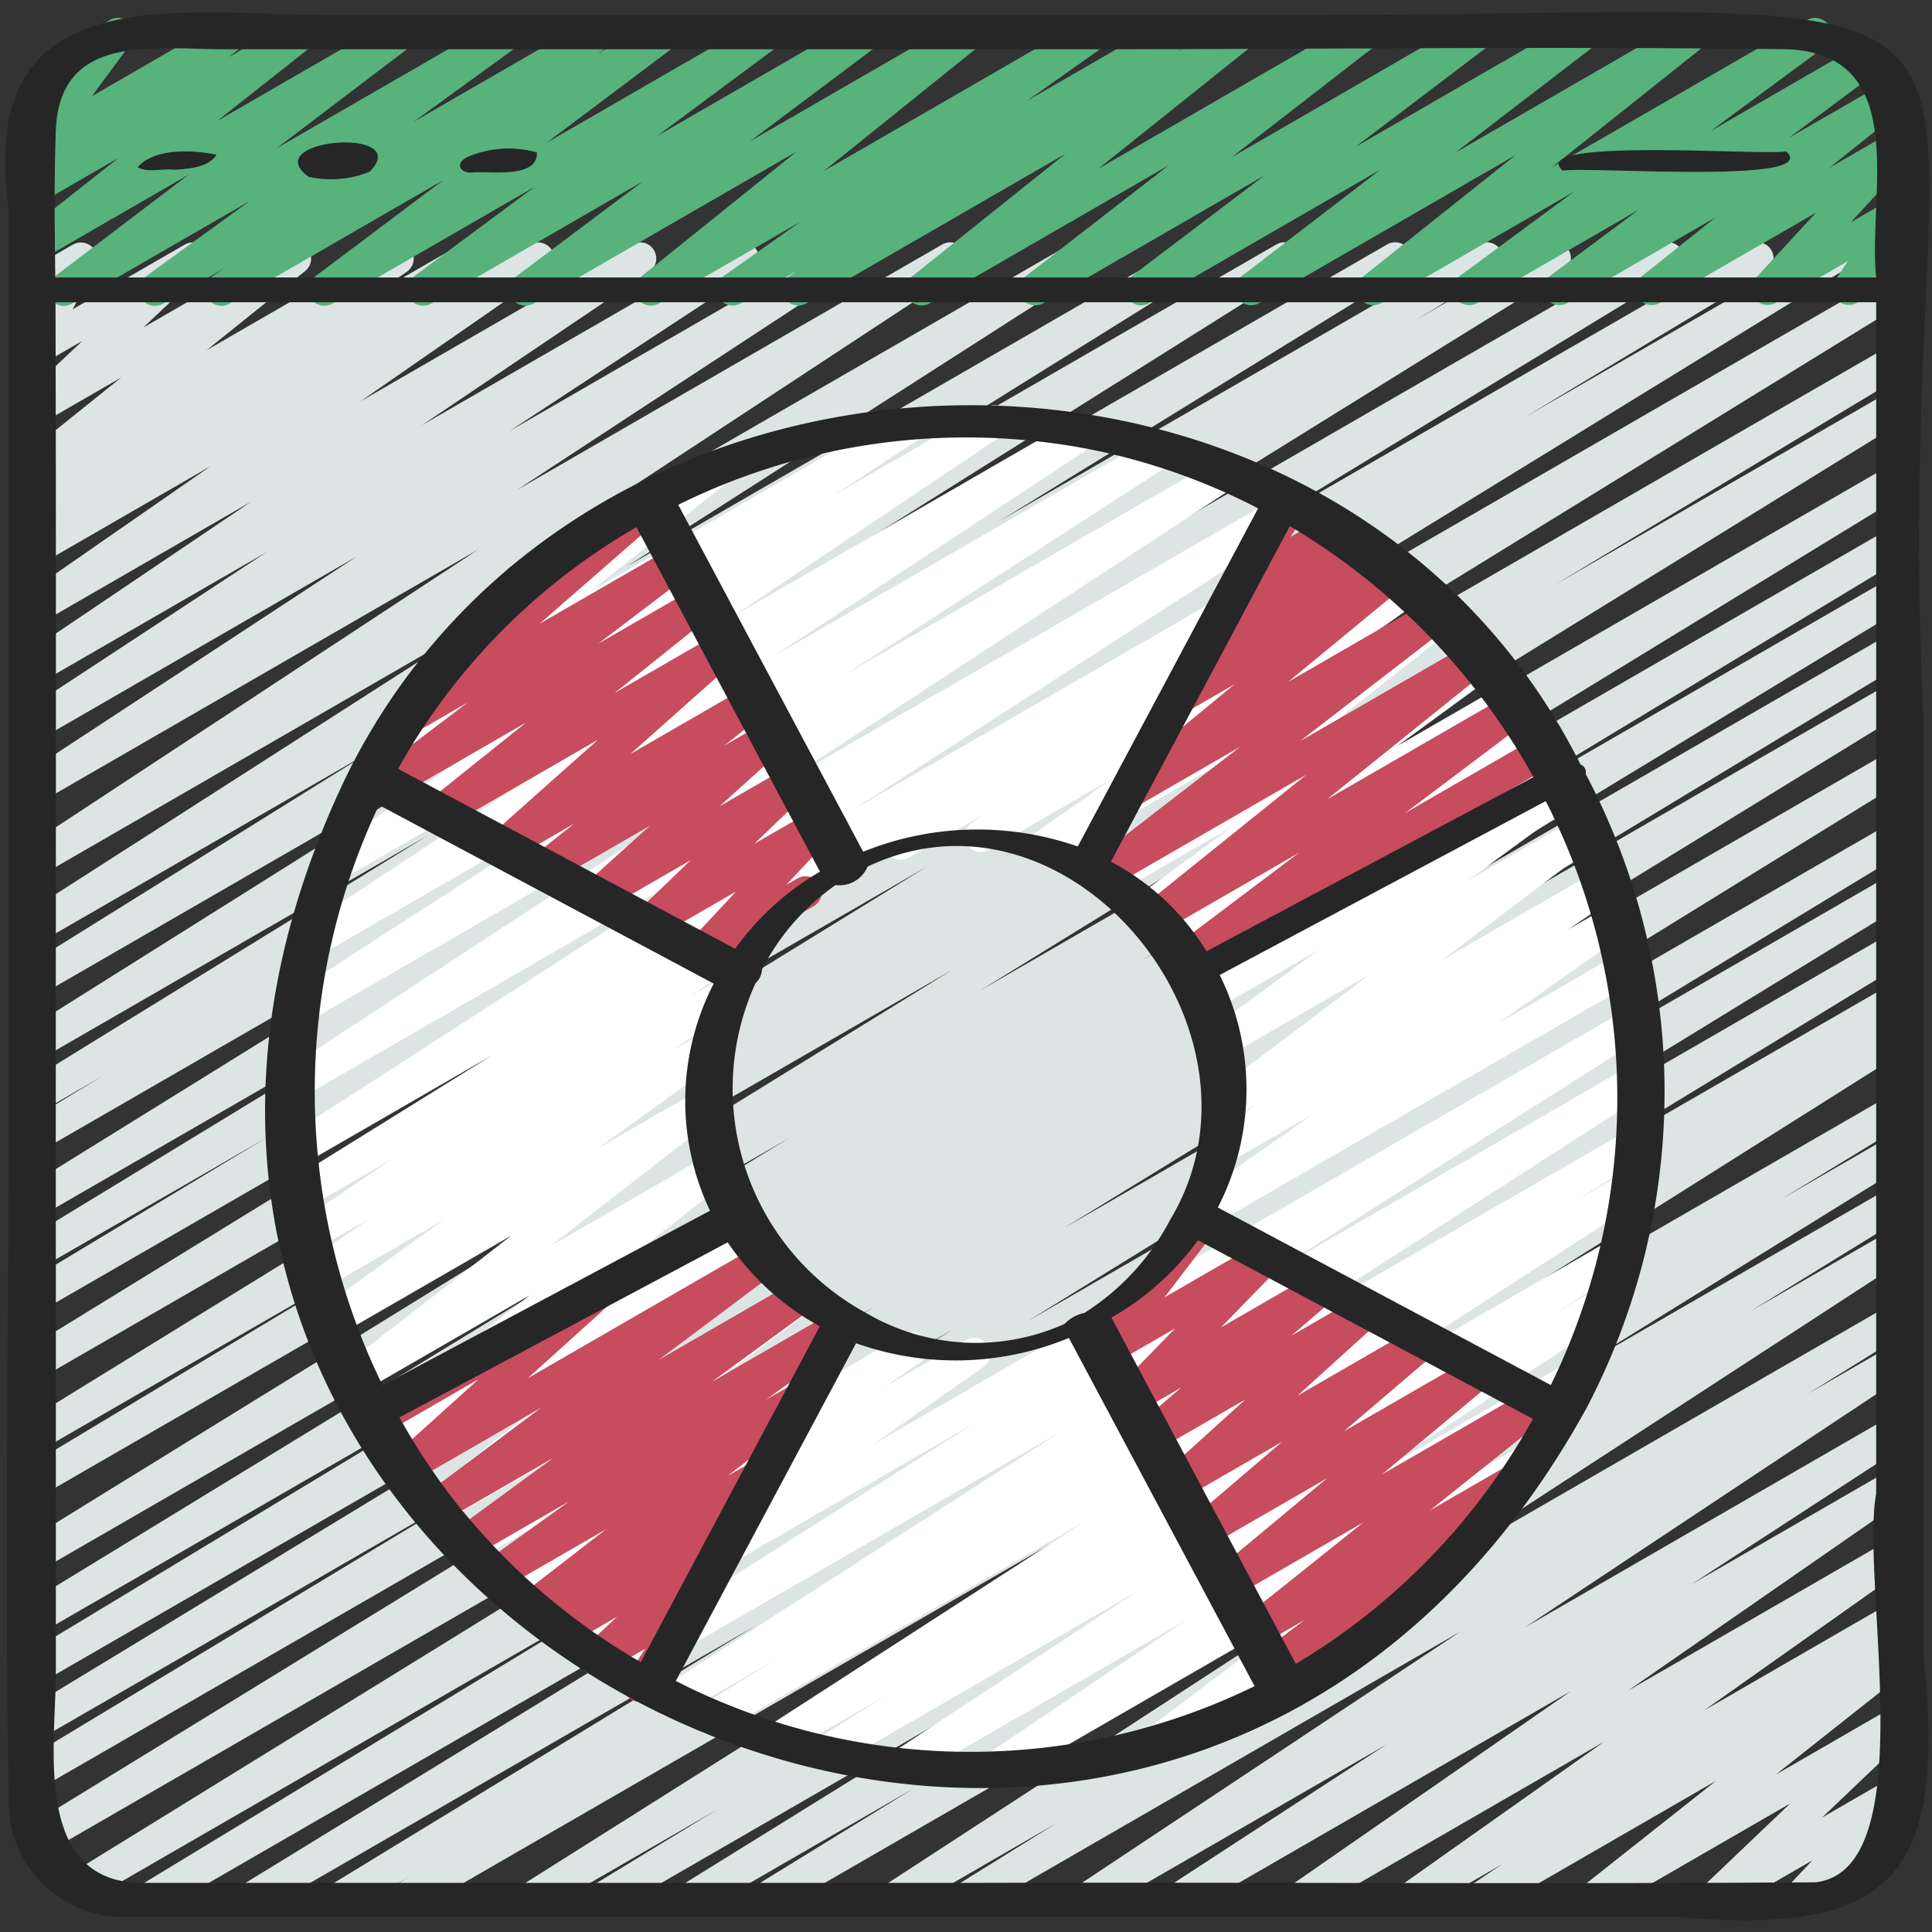 <svg height="512" viewBox="0 0 60 60" width="512" xmlns="http://www.w3.org/2000/svg"><rect x="0" y="0" width="60" height="60" fill="#333333" stroke="none"/><g fill="none" stroke-linecap="round" stroke-linejoin="round"><path d="M1.329 8.713l1.184-.683-1.491 2.866 4.965-2.867-4.965 4.7 8.14-4.7-8.14 6.539 11.327-6.54-11.327 7.807 13.523-7.807-13.522 9.057 15.688-9.057L1.023 18.915 19.881 8.027 1.023 20.758 23.074 8.027 1.024 22.51 26.11 8.026 1.024 24.472 29.51 8.026 1.025 26.756 33.468 8.025 1.025 28.816 37.038 8.024 1.025 30.462 39.89 8.024 1.026 32.448 43.329 8.024 1.026 34.088 46.172 8.023 1.026 35.308l47.26-27.285-47.259 29.31L51.794 8.022 1.027 38.941 54.58 8.022 1.027 40.283 56.906 8.021 1.027 42.364l57.886-33.42L1.028 44.601 58.97 11.148 1.028 46.024 58.97 12.571 1.029 48.32 58.97 14.867 1.029 50.277 58.97 16.825 1.029 51.826 58.97 18.374 1.03 53.551l57.94-33.452L1.03 55.087l57.94-33.452L1.236 57.081 58.97 23.748 2.522 58.577 58.97 25.986 4.625 58.97 58.97 27.594 7.774 58.97 58.97 29.412 10.522 58.97 58.97 30.998 12.541 58.97 58.97 32.164 16.471 58.97 58.97 34.433 18.683 58.97 58.97 35.711 21.434 58.97 58.97 37.299 23.755 58.97 58.97 38.639 27.741 58.97 58.97 40.94 29.979 58.97 58.97 42.232 33.757 58.97 58.97 44.413 36.613 58.97 58.97 46.062 40.365 58.97 58.97 48.228 43.786 58.97l15.184-8.766-13.024 8.766 13.024-7.52-9.504 7.52 9.504-5.487-5.756 5.487 5.756-3.323-3.123 3.323 2.789-1.61" stroke="#dce5e3"/><path d="M1.613 2.236l2.048-1.183L1.03 4.617 7.243 1.03 1.03 5.857 9.39 1.03 1.03 7.634 12.468 1.03 1.98 9l13.804-7.97L4.812 8.998 18.613 1.03 6.873 8.997 20.672 1.03 10.074 8.995 23.871 1.03 13.144 8.994 26.938 1.03 16.319 8.992 30.11 1.03l-9.896 7.96 13.787-7.96L22.75 8.989 36.535 1.03 24.793 8.988 38.576 1.03l-9.953 7.956 13.78-7.956-10.256 7.954L45.924 1.03 35.438 8.982 49.211 1.03 38.856 8.98l13.771-7.95-9.983 7.948 13.725-7.923-10.743 7.922 12.39-7.154-9.588 7.152 10.361-5.982-7.495 5.981 7.679-4.433-4.077 4.431 4.09-2.361-1.57 2.36 1.579-.912" stroke="#57b27c"/><path d="M27.973 26.203l14.983-8.651-12.497 8.409 13.343-7.704-11.411 8.053 12.383-7.15-10.317 8.136 11.617-6.708-10.455 7.645 11.323-6.537-10.567 7.39 11.201-6.467L36.992 30l11.158-6.442-10.699 7.387 11.198-6.465-10.761 7.889 11.383-6.572-11.224 8.488 11.84-6.836-12.015 8.249 12.348-7.13-13.122 9.231 13.459-7.77" stroke="#fff"/><path d="M16.871 17.686l5.55-3.204-9.706 7.706 15.695-9.061-16.968 11.179 19.435-11.221-20.592 13.84 23.439-13.533L9.595 29.287 36.12 13.973 9.231 31.349l28.865-16.665-29.027 19 31.133-17.975L9.14 35.742l32.802-18.939L9.294 37.081l14.793-8.541-14.558 9.851L22.59 30.85 9.821 39.589l12.259-7.078-11.809 8.522 11.682-6.744-10.954 8.507 11.277-6.51-10.412 8.178 11.156-6.441-10.632 7.305 11.198-6.465-10.099 8.007 11.45-6.611-10.451 7.803 11.895-6.868-10.76 8.019 12.705-7.335L16.49 49.99l13.754-7.941-12.599 8.855 33.171-19.152L19.1 51.876l31.826-18.375-30.085 19.334 30.041-17.343-28.813 17.889 28.674-16.555-26.699 17.255 26.321-15.197-24.786 15.581 24.356-14.062-21.936 14.435 21.054-12.156-18.148 12.232 16.773-9.684-11.719 8.85 8.406-4.853" stroke="#fff"/><path d="M39.679 15.929l.474-.274-1.674 2.518 2.987-1.724-3.886 3.407 4.803-2.773-5.774 4.59 6.703-3.87-8.281 6.822 9.666-5.58-10.511 8.122 11.753-6.785-10.096 8.121 11.329-6.542-10.357 7.805 11.219-6.477m-31.075-5.712l3.243-1.873-7.65 6.673 8.575-4.951-9.152 6.954 9.837-5.679-8.191 6.553 8.939-5.161-6.974 6.205 7.867-4.542-6.584 5.224 7.168-4.138-5.544 5.001 6.282-3.627-4.67 4.484 5.403-3.119-3.736 4.004 3.246-1.874M11.636 44.119l7.08-4.088-6.177 5.572 11.27-6.506-10.37 7.765 11.5-6.64-10.584 7.744 11.803-6.815-10.861 7.799 9.689-5.595-8.559 6.622 7.271-4.198-6.377 4.918 5.43-3.134-4.263 3.958 3.115-1.798-1.729 2.637.472-.273m16.466-13.849l.52-.3-3.08 4.034 5.114-2.953-4.316 4.439 6.071-3.506-5.448 4.665 6.819-3.937-6.01 5.444 7.79-4.498-6.995 5.977 8.743-5.048-7.914 6.591 9.737-5.622-8.926 7.131 8.42-4.862-7.852 5.919 5.767-3.329" stroke="#c74c5e"/></g><path d="M59.734 22.3C58.567-1.961 66.105.386 40.428.474H10.485C5.532.469-.756-.808.267 6.458v27.213c0 7.384-.112 14.777 0 22.16a3.578 3.578 0 003.669 3.7h48.147c6.9.634 8.345-1.455 7.65-8.155q.002-14.543.001-29.076zm-58-18.251c.113-3.039 3.079-2.519 5.2-2.519h26.739c7.286 0 14.58-.093 21.865 0 3.831.183 2.463 4.559 2.728 7.087H1.716c-.016-1.528-.039-3.054.018-4.572zm56.532 42.333c-.5 2.733 1.478 11.666-1.873 12.074-8.765.06-17.554-.006-26.328.018H4.228c-3.208-.195-2.494-4.315-2.494-6.522V39.841c-.009-10.151.017-20.3-.01-30.454h56.542z" fill="#262626"/><path d="M49.244 24.034a.252.252 0 00-.158-.29c-7.564-15.087-30.824-14.768-38.3.3-12.576 26 24.669 44.7 38.469 19.714a21.113 21.113 0 00-.011-19.724zm-1.623.1l-10.152 5.409a7.652 7.652 0 00-2.969-2.782l5.557-10.422a20.8 20.8 0 017.564 7.79zm-13.944 16.64a1.2 1.2 0 00-.618.342 6.725 6.725 0 01-6.152-.336 7.922 7.922 0 01-3.443-10.248.615.615 0 00.2-.426 7.189 7.189 0 012.288-2.621.941.941 0 00.991-.571c6.287-2.989 12.9 5.142 9.4 10.963a7.592 7.592 0 01-2.666 2.897zm.188-26.817a19.618 19.618 0 015.206 1.831l-5.6 10.5a9.474 9.474 0 00-6.664.163l-5.744-10.774a20.176 20.176 0 0112.802-1.72zm-14.1 2.413l5.7 10.7a8.584 8.584 0 00-2.635 2.394l-10.467-5.587a19.777 19.777 0 017.405-7.507zm-8 8.629l10.4 5.548a7.944 7.944 0 00-.115 7.053l-10.17 5.422A20.83 20.83 0 0111.771 25zm2.621 21.952a20.1 20.1 0 01-1.981-2.933l10.194-5.436a8.221 8.221 0 002.861 2.608l-5.561 10.43a20.149 20.149 0 01-5.507-4.669zm6.6 5.255l5.6-10.491a9.208 9.208 0 006.609-.164l5.767 10.814a20.108 20.108 0 01-17.969-.159zm19.256-.537l-5.726-10.751a8.593 8.593 0 002.69-2.4l10.4 5.546a20.271 20.271 0 01-7.357 7.605zm7.914-8.658L37.821 37.5a8.005 8.005 0 00.058-7.221l10.126-5.4a20.259 20.259 0 01.158 18.132zM5.4 5.271c.432-.02 1.084-.071 1.324-.465-.7-.152-1.927-.218-2.448.388.305.182.76.029 1.124.077zm4.182.219a3.191 3.191 0 001.9-.157c1.39-1.424-3.507-1.023-1.9.157zm5.118-.136c.578-.041 2 .191 1.975-.62a3.241 3.241 0 00-2.179.151c-.396.215-.177.521.204.469zM48.531 5.3c.79-.137 8.1.438 6.938-.6-.79.138-8.099-.437-6.938.6z" fill="#262626"/></svg>
